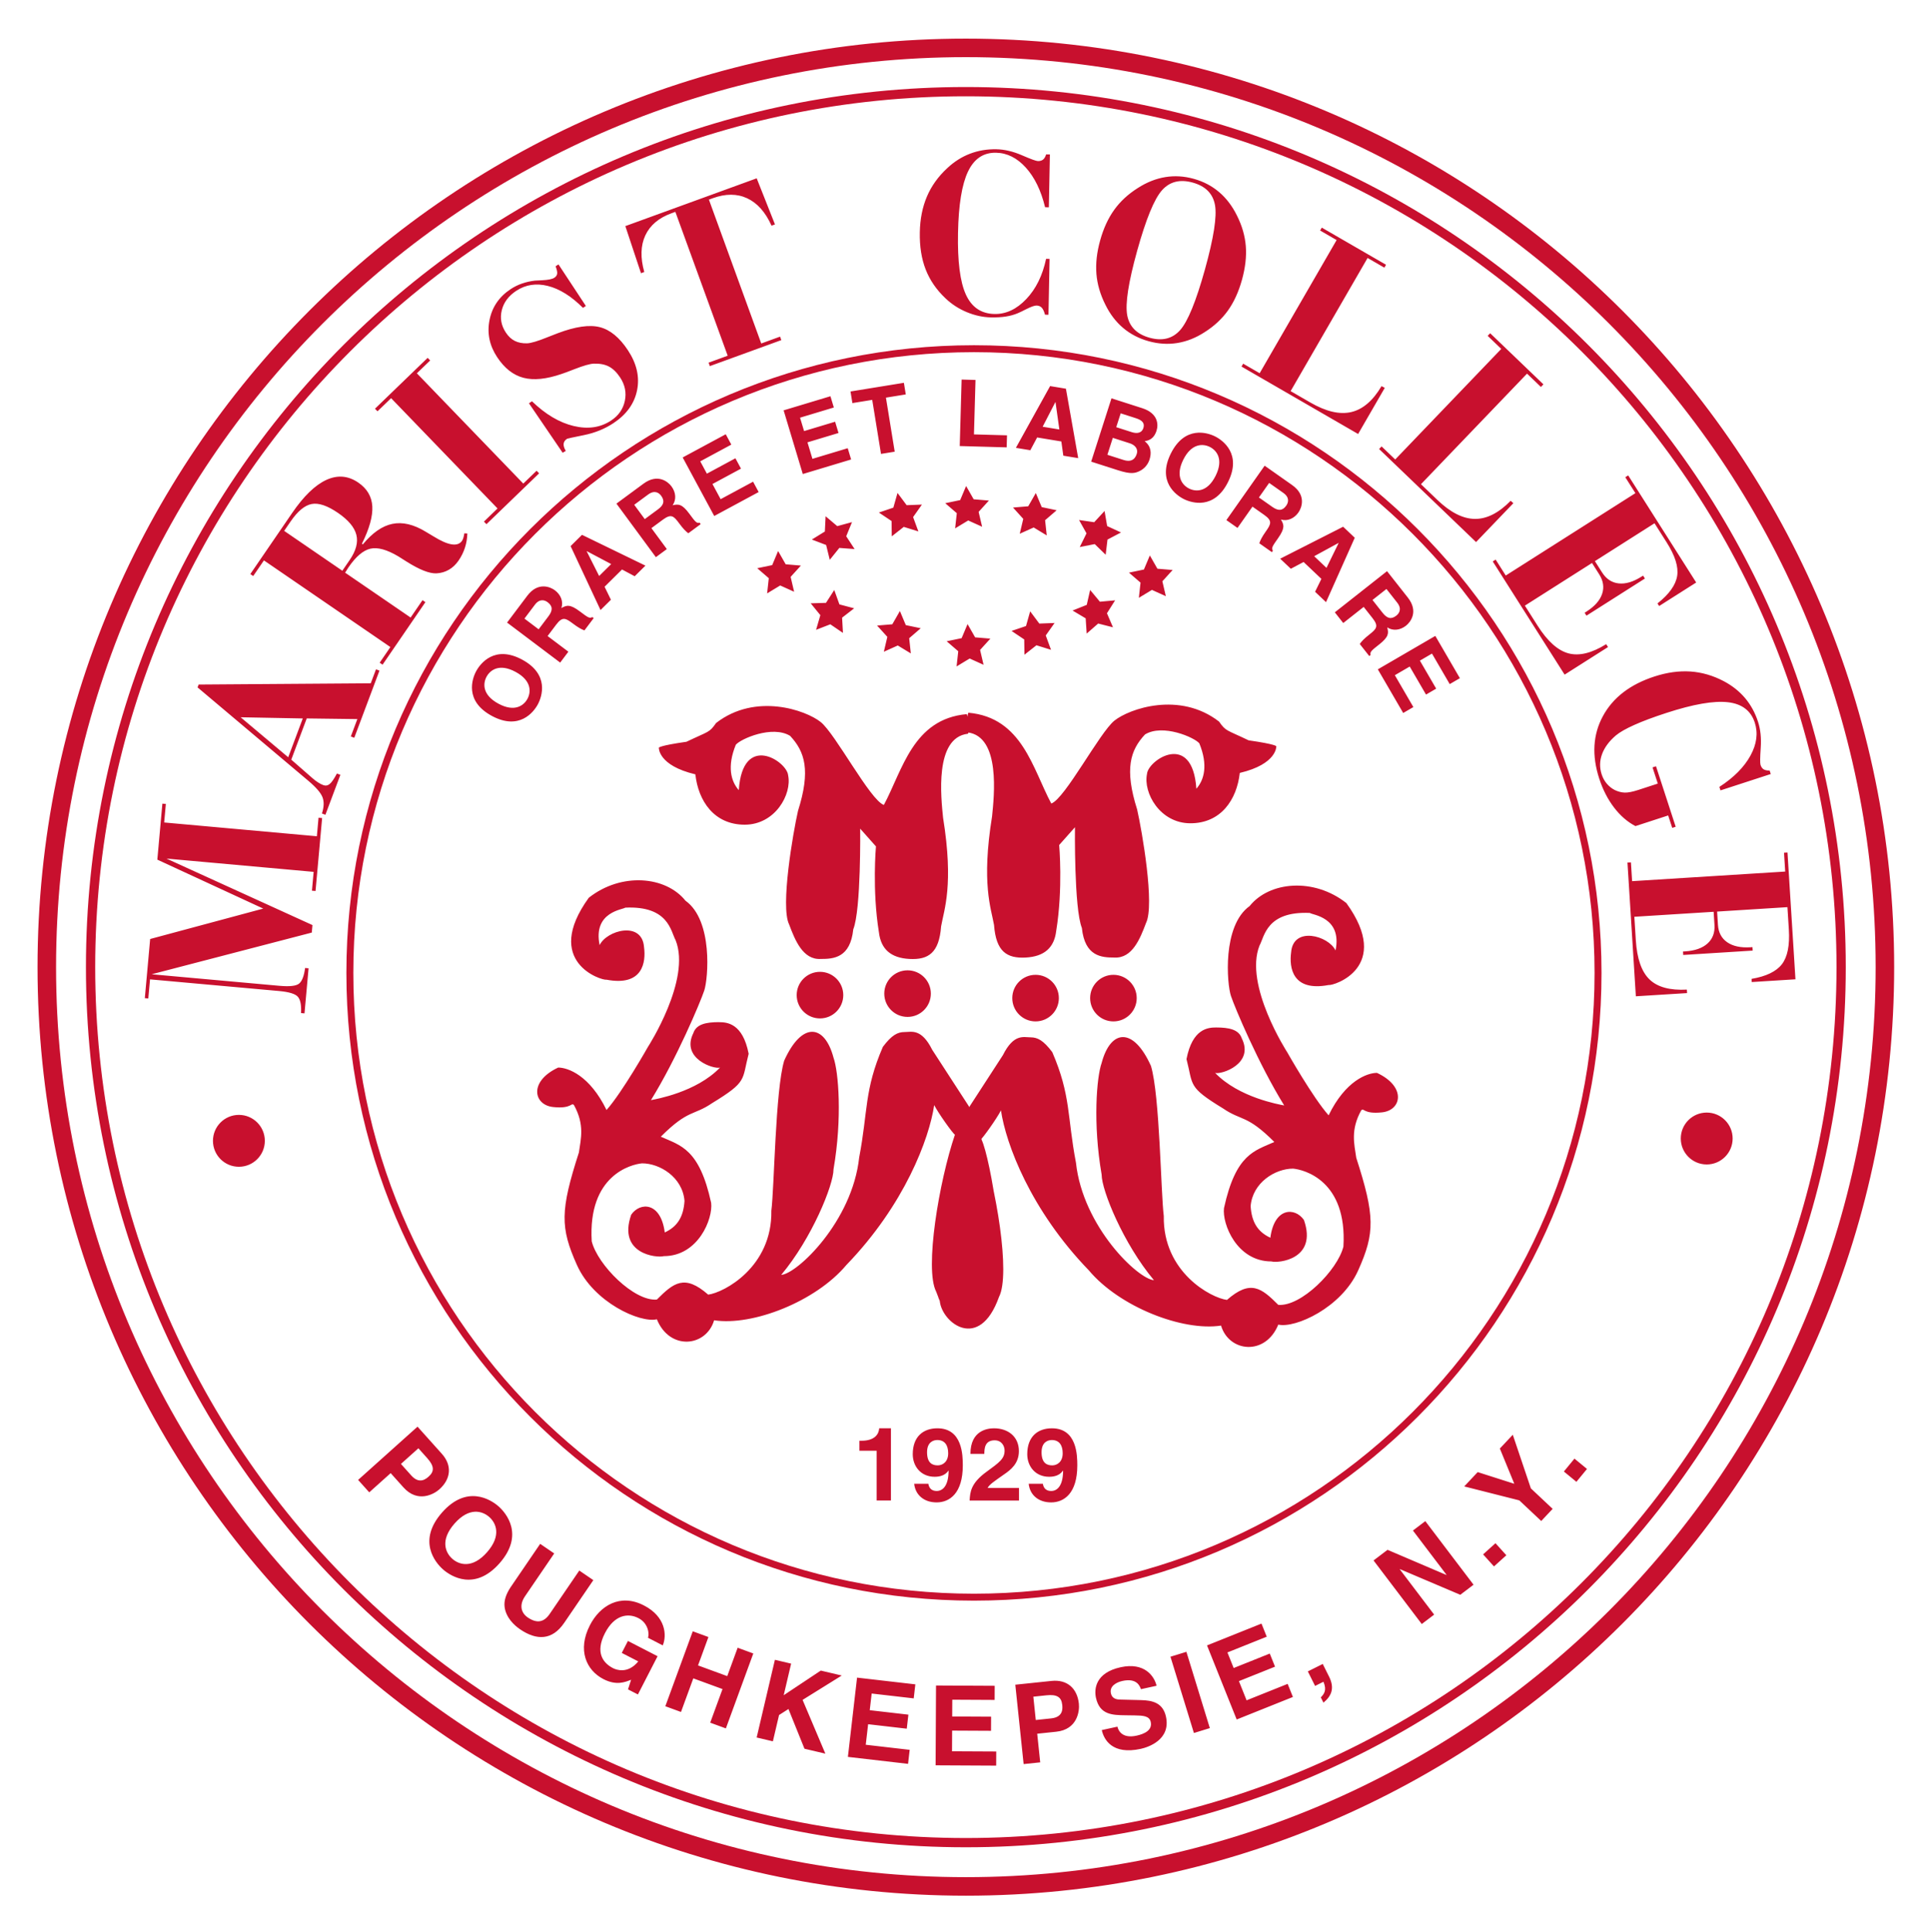 <svg xmlns="http://www.w3.org/2000/svg" role="img" viewBox="-4.72 -15.72 270.93 271.18"><title>Marist College logo</title><path fill="#c8102e" d="M38.024 126.502l-.487-.043c.064-1.088-.077-1.843-.426-2.267-.348-.424-1.234-.699-2.659-.828l-18.113-1.635-.242 2.682-.487-.044.749-8.303 15.873-4.268-14.867-6.87.709-7.859.487.044-.234 2.6 21.433 1.934.234-2.6.504.044-.924 10.238-.504-.044.238-2.642-20.661-1.864 20.495 9.333-.095 1.052-22.478 5.851 17.949 1.62c1.436.13 2.357.022 2.763-.324.408-.346.683-1.071.827-2.179l.487.044-.571 6.328m-8.965-41.557l8.723.165-2.044 5.447-6.679-5.612zm9.28.163l7.103.091-.916 2.441.487.182 3.535-9.425-.487-.182-.736 1.962-24.162.173-.151.402 15.551 13.109c1.084.914 1.746 1.68 1.987 2.3.241.621.215 1.382-.077 2.285l.487.183 2.102-5.607-.487-.182c-.4.755-.739 1.247-1.016 1.47-.277.226-.58.277-.908.153-.225-.085-.47-.212-.734-.381-.264-.17-.522-.367-.778-.592l-2.971-2.596 2.171-5.788m-3.17-26.321l.891-1.3c1.003-1.464 1.994-2.288 2.973-2.471.979-.185 2.208.231 3.687 1.244 1.461 1.001 2.323 2.029 2.586 3.085.263 1.054-.047 2.229-.932 3.52l-1.039 1.516-8.166-5.594zm8.559 5.864c.056-.082.135-.208.238-.378.103-.169.18-.29.229-.363 1.038-1.516 2.064-2.389 3.077-2.623 1.014-.233 2.321.126 3.923 1.078.276.163.648.398 1.117.706 1.832 1.161 3.242 1.721 4.232 1.677.635-.031 1.217-.2 1.746-.504.529-.305.983-.735 1.363-1.29.392-.572.69-1.174.895-1.808.205-.633.316-1.297.335-1.993l-.422-.026c-.035.244-.078.455-.133.632-.054.178-.117.316-.185.416-.6.876-1.936.672-4.007-.614-.491-.295-.871-.521-1.137-.679-1.671-1.011-3.217-1.37-4.639-1.079-1.422.292-2.803 1.252-4.145 2.878l-.131-.09c1.052-2.116 1.538-3.866 1.459-5.245-.079-1.379-.733-2.491-1.965-3.334-1.421-.975-2.918-1.1-4.492-.376-1.573.724-3.17 2.27-4.794 4.638l-5.872 8.572.406.278 1.503-2.194 17.753 12.163-1.503 2.194.406.278 6.012-8.775-.406-.278-1.67 2.438-9.195-6.298M55.314 34.501l.353.367-1.869 1.803 14.941 15.478 1.869-1.803.352.365-7.394 7.137-.352-.365 1.909-1.843-14.94-15.478-1.91 1.843-.353-.365 7.394-7.138m18.951 13.319l-4.731-6.942.424-.28c1.893 1.83 3.841 2.986 5.845 3.467 2.005.481 3.757.228 5.255-.76 1.049-.69 1.694-1.613 1.936-2.766.242-1.153.022-2.246-.661-3.284-.473-.715-.993-1.225-1.562-1.526-.569-.302-1.274-.439-2.114-.412-.535.009-1.472.277-2.812.802-.742.292-1.319.507-1.73.643-2.138.736-3.924.914-5.358.538-1.435-.378-2.665-1.345-3.691-2.903-1.076-1.631-1.431-3.363-1.068-5.196.365-1.834 1.356-3.284 2.978-4.352.498-.328 1.029-.589 1.595-.783.566-.195 1.168-.329 1.805-.404.237-.023.574-.04 1.015-.052.846-.04 1.417-.157 1.711-.352.239-.157.371-.352.396-.585.025-.233-.05-.573-.226-1.02l.406-.268 3.846 5.834-.406.268c-1.635-1.633-3.273-2.659-4.918-3.075-1.645-.416-3.127-.189-4.448.681-1.08.712-1.756 1.62-2.031 2.721-.274 1.101-.084 2.148.569 3.138.357.541.776.932 1.259 1.174.482.24 1.056.354 1.719.337.554-.022 1.503-.304 2.849-.85.625-.254 1.113-.443 1.466-.571 2.477-.935 4.441-1.217 5.892-.849 1.452.368 2.772 1.452 3.958 3.253 1.229 1.864 1.655 3.732 1.278 5.602-.378 1.871-1.487 3.411-3.327 4.624-1.223.807-2.601 1.365-4.132 1.674-1.532.311-2.321.481-2.366.511-.294.195-.456.43-.485.707-.028.277.073.611.304 1.002l-.442.254m20.666-12.156l-.177-.487 2.681-.975-7.347-20.192-.546.2c-1.785.649-3.008 1.683-3.671 3.106-.662 1.422-.71 3.134-.146 5.136l-.463.169-2.195-6.608 18.438-6.708 2.566 6.471-.482.175c-.855-1.897-1.993-3.177-3.413-3.841-1.42-.663-3.032-.668-4.834-.013l-.543.199 7.347 20.19 2.641-.961.177.487-10.034 3.65M142.13 20.604l.487.01-.155 7.84-.487-.009c-.122-.465-.276-.794-.459-.987-.183-.192-.429-.29-.737-.296-.276-.005-.768.17-1.481.528-.468.243-.84.421-1.117.537-.51.218-1.073.377-1.685.474-.612.098-1.316.138-2.107.123-1.135-.023-2.263-.268-3.388-.735-1.125-.467-2.119-1.111-2.983-1.931-1.277-1.201-2.207-2.556-2.794-4.061-.588-1.508-.862-3.25-.822-5.227.036-1.858.368-3.524.996-5.001.627-1.477 1.573-2.803 2.839-3.975.972-.915 2.041-1.595 3.203-2.04 1.162-.445 2.402-.654 3.721-.628 1.14.023 2.333.304 3.575.842 1.242.539 1.989.811 2.241.816.296.006.537-.062.722-.205.183-.142.328-.386.434-.731l.528.01-.146 7.418-.528-.012c-.568-2.345-1.469-4.2-2.703-5.563-1.235-1.362-2.629-2.059-4.185-2.09-1.765-.034-3.076.848-3.934 2.646-.857 1.799-1.325 4.666-1.401 8.601-.079 3.981.287 6.865 1.1 8.652.811 1.786 2.151 2.697 4.02 2.735 1.617.031 3.104-.666 4.462-2.094 1.359-1.427 2.287-3.31 2.783-5.649m16.262-9.612c1.085-1.225 2.527-1.586 4.324-1.087 1.786.498 2.826 1.544 3.121 3.142.294 1.596-.178 4.619-1.414 9.065-1.238 4.446-2.395 7.276-3.471 8.492-1.078 1.214-2.509 1.573-4.295 1.076-1.797-.499-2.844-1.555-3.142-3.163-.296-1.609.17-4.625 1.401-9.051 1.232-4.425 2.391-7.25 3.476-8.475zm-9.2 11.712c.116 1.45.534 2.893 1.253 4.326.649 1.325 1.482 2.417 2.499 3.277 1.017.859 2.209 1.479 3.576 1.86s2.709.465 4.024.255c1.316-.212 2.592-.716 3.83-1.516 1.345-.849 2.438-1.862 3.28-3.039.841-1.178 1.499-2.616 1.971-4.312.472-1.698.651-3.268.541-4.711-.113-1.444-.525-2.876-1.238-4.298-.656-1.336-1.491-2.438-2.506-3.303-1.017-.867-2.202-1.487-3.558-1.865-1.357-.377-2.694-.458-4.011-.24-1.317.216-2.601.728-3.853 1.533-1.357.857-2.461 1.877-3.308 3.058-.849 1.182-1.507 2.61-1.972 4.287-.468 1.677-.643 3.24-.526 4.689m20.367 13.022l.234-.406 2.315 1.338 10.802-18.688-2.315-1.338.235-.407 9.018 5.213-.235.407-2.356-1.362-10.802 18.688 2.77 1.602c2.197 1.269 4.109 1.716 5.736 1.339 1.626-.377 3.046-1.591 4.255-3.64l.456.243-3.743 6.474-16.371-9.463m19.317 11.573l.351-.365 1.91 1.832 14.888-15.519-1.908-1.832.351-.365 7.475 7.171-.351.367-1.95-1.871-14.889 15.519 2.296 2.202c1.836 1.76 3.591 2.649 5.268 2.668 1.677.018 3.353-.831 5.027-2.544l.378.339-5.235 5.456-13.61-13.057m15.952 15.774l.406-.257 1.42 2.235 18.2-11.56-1.42-2.235.407-.257 9.546 15.031-5.2 3.302-.231-.365c1.638-1.3 2.558-2.587 2.76-3.86.202-1.274-.29-2.842-1.473-4.705l-1.706-2.686-8.369 5.316 1.006 1.582c.586.924 1.365 1.438 2.336 1.542.971.104 2.036-.212 3.194-.948l.228-.144.259.406-8.206 5.213-.259-.407.246-.156c1.158-.736 1.893-1.563 2.206-2.482.313-.92.175-1.842-.411-2.765l-1.005-1.583-9.425 5.987 1.778 2.798c1.395 2.198 2.844 3.497 4.347 3.899 1.503.399 3.266-.031 5.29-1.291l.259.407-6.094 3.87-10.088-15.885m22.43 28.903l.487-.159 2.764 8.49-.487.159-.569-1.746-4.594 1.495c-1.131-.594-2.135-1.465-3.011-2.616-.879-1.149-1.569-2.5-2.074-4.05-1.06-3.255-.887-6.18.52-8.774 1.407-2.594 3.816-4.446 7.227-5.555 1.768-.576 3.453-.809 5.057-.702 1.603.109 3.164.563 4.686 1.361 1.188.632 2.183 1.421 2.983 2.367.799.948 1.407 2.054 1.817 3.318.35 1.078.478 2.298.382 3.665-.095 1.366-.104 2.164-.029 2.395.095.292.239.499.435.621.195.12.476.179.844.175l.159.487-7.056 2.296-.159-.487c2.028-1.317 3.483-2.783 4.365-4.397.883-1.615 1.084-3.156.606-4.628-.55-1.689-1.816-2.644-3.797-2.864-1.982-.22-4.846.28-8.593 1.499-1.832.595-3.34 1.158-4.521 1.689-1.182.529-2.046 1.02-2.592 1.477-.943.803-1.587 1.676-1.936 2.616-.347.94-.367 1.885-.057 2.838.164.502.404.941.724 1.317.319.376.693.673 1.123.893.478.226.948.344 1.408.357.462.012 1.095-.114 1.899-.376l.455-.148 2.274-.74-.741-2.275m-3.519 13.359l.487-.03.165 2.64 21.492-1.349-.166-2.642.487-.03 1.118 17.794-6.135.385-.027-.447c2.054-.348 3.475-1.036 4.263-2.059.786-1.026 1.11-2.644.971-4.859l-.198-3.146-9.871.621.116 1.854c.068 1.082.502 1.899 1.303 2.453.801.552 1.888.786 3.259.701l.285-.018.031.487-9.75.612-.031-.487.303-.018c1.37-.086 2.417-.455 3.137-1.104.719-.649 1.044-1.514.976-2.596l-.116-1.854-11.132.699.205 3.277c.164 2.604.806 4.443 1.927 5.521 1.119 1.076 2.866 1.551 5.239 1.425l.031.487-7.19.451-1.179-18.769M51.563 189.736l2.452-2.196 1.238 1.383c.969 1.08 1.038 1.836.225 2.564-.372.333-1.302 1.165-2.468-.136l-1.447-1.615zm-1.441 1.291l1.791 1.998c2.009 2.242 4.289.953 5.045.277 1.638-1.469 1.798-3.371.35-4.986l-3.415-3.811-8.341 7.474 1.562 1.743 3.009-2.696m8.961 7.081c2.071-2.355 3.921-1.765 4.87-.931.949.835 1.769 2.595-.303 4.95-2.071 2.354-3.921 1.765-4.87.93-.949-.835-1.769-2.595.303-4.949zm-1.757-1.546c-3.472 3.947-.967 7.003.145 7.982 1.113.979 4.463 3.075 7.936-.872 3.472-3.947.967-7.003-.146-7.982-1.113-.979-4.463-3.074-7.936.872m17.138 15.5c-1.662 2.435-3.843 2.477-6.175.886-.851-.58-1.973-1.648-2.173-3.126-.116-.909.201-1.789.808-2.734l4.184-6.134 1.971 1.345-4.096 6.005c-.879 1.289-.518 2.366.384 2.981 1.327.906 2.308.631 3.073-.49l4.159-6.095 1.972 1.345-4.106 6.018m8.962 2.519l4.161 2.141-2.761 5.368-1.388-.713.434-1.355c-.841.339-2.067.849-3.885-.087-2.4-1.234-3.693-4.075-1.894-7.57 1.399-2.719 4.231-4.507 7.58-2.767 3.053 1.571 3.238 4.175 2.643 5.605l-2.081-1.071c.2-.388.135-2.001-1.335-2.757-1.484-.764-3.386-.444-4.699 2.108-1.399 2.719-.278 4.191 1.137 4.918.457.236 2.076.84 3.541-.95l-2.317-1.191.864-1.679m9.176 5.249l-1.727 4.717-2.198-.804 3.851-10.518 2.197.804-1.458 3.985 4.102 1.502 1.459-3.984 2.197.804-3.85 10.518-2.198-.804 1.727-4.718-4.101-1.501m11.172 8.835l-2.278-.535 2.56-10.904 2.278.535-1.041 4.435 5.203-3.458 2.946.692-5.498 3.42 3.196 7.545-2.931-.689-2.249-5.575-1.32.844-.866 3.69m19.773-6.027l-5.905-.681-.27 2.339 5.424.627-.228 1.968-5.424-.627-.333 2.883 6.167.712-.228 1.968-8.445-.976 1.285-11.126 8.183.945-.228 1.968m11.358.217l-5.944-.03-.012 2.355 5.46.028-.01 1.981-5.46-.027-.014 2.901 6.207.031-.009 1.981-8.502-.043.057-11.2 8.236.042-.009 1.981m5.776 2.819l-.343-3.273 1.845-.194c1.444-.152 2.097.235 2.21 1.321.052.496.182 1.738-1.555 1.92l-2.157.226zm.202 1.924l2.669-.28c2.994-.314 3.285-2.917 3.18-3.925-.229-2.188-1.677-3.432-3.834-3.206l-5.09.533 1.169 11.14 2.327-.244-.421-4.018m11.258-.991c.148.606.707 1.698 2.703 1.26 1.083-.238 2.229-.76 1.976-1.919-.187-.853-1.061-.901-2.279-.922l-1.232-.017c-1.858-.024-3.652-.046-4.179-2.453-.268-1.219-.083-3.512 3.467-4.29 3.353-.734 4.732 1.263 5.041 2.601l-2.193.48c-.168-.474-.606-1.592-2.601-1.155-.868.19-1.834.738-1.617 1.728.187.853.928.883 1.408.889l2.811.071c1.573.039 3.078.348 3.509 2.314.722 3.291-2.567 4.315-3.527 4.526-3.992.875-5.183-1.276-5.479-2.632l2.194-.481m12.974.202l-2.236.688-3.292-10.706 2.237-.688 3.29 10.706m7.987-12.827l-5.517 2.209.875 2.187 5.069-2.03.737 1.839-5.069 2.03 1.078 2.694 5.764-2.309.737 1.839-7.892 3.161-4.164-10.398 7.645-3.063.737 1.839m8.744 5.585c.858 1.716.278 2.79-.77 3.662l-.013.007-.369-.74c.439-.446.887-.983.37-2.19l-1.173.586-1.018-2.037 2.093-1.045.879 1.759m11.781-20.483l1.738-1.32 6.772 8.922-1.864 1.414-8.468-3.599-.026.019 4.828 6.362-1.739 1.32-6.77-8.922 1.963-1.49 8.256 3.525.025-.019-4.714-6.213m13.112 3.468l-1.736 1.569-1.526-1.69 1.736-1.569 1.526 1.69m6.501-6.511l-1.603 1.705-3.08-2.895-7.731-1.958 1.891-2.011 5.139 1.64-2.029-4.947 1.817-1.932 2.538 7.525 3.058 2.874m4.82-5.603l-1.486 1.807-1.759-1.446 1.485-1.808 1.76 1.447M65.248 83.038c-2.299-1.242-2.168-2.853-1.668-3.78.5-.927 1.776-1.923 4.075-.682 2.3 1.242 2.168 2.855 1.668 3.782-.5.926-1.776 1.921-4.075.681zm-.926 1.715c3.855 2.081 5.868-.525 6.454-1.612.587-1.087 1.661-4.2-2.194-6.282-3.856-2.08-5.868.526-6.455 1.615-.587 1.085-1.66 4.199 2.194 6.279m6.572-12.152l-1.993-1.503 1.462-1.942c.689-.913 1.403-.651 1.798-.354.737.555.721 1.161.11 1.971l-1.377 1.828zm3.024 4.671l1.15-1.528-2.917-2.198 1.213-1.609c.868-1.152 1.309-.916 2.327-.151.769.58 1.2.806 1.631.969l1.299-1.724-.197-.148c-.374.239-.645.035-1.735-.786-1.391-1.048-1.87-.888-2.602-.478.307-.926-.087-1.872-.907-2.491-.643-.485-2.382-1.223-3.876.759l-2.84 3.769 7.455 5.617m3.72-15.621l.018-.018 3.42 1.811-1.692 1.673-1.746-3.466zm2.511 4.976l2.449-2.422 1.778.948 1.507-1.49-8.903-4.322-1.599 1.581 4.199 8.976 1.46-1.446-.891-1.825m5.641-9.493l-1.481-2.01 1.958-1.442c.921-.677 1.53-.224 1.824.174.547.744.358 1.318-.459 1.92l-1.841 1.357zm1.561 5.342l1.539-1.134-2.167-2.941 1.622-1.196c1.161-.855 1.517-.504 2.273.521.571.775.919 1.115 1.286 1.395l1.737-1.28-.146-.199c-.428.121-.628-.151-1.438-1.249-1.033-1.404-1.538-1.387-2.356-1.204.558-.798.452-1.819-.157-2.646-.478-.649-1.932-1.855-3.931-.382l-3.799 2.799 5.536 7.515m10.59-15.796l-4.36 2.349.931 1.729 4.006-2.159.783 1.453-4.006 2.158 1.147 2.129 4.555-2.454.783 1.453-6.236 3.361-4.428-8.216 6.043-3.256.783 1.453m14.391-5.208l-4.743 1.429.566 1.88 4.357-1.312.476 1.581-4.357 1.312.697 2.315 4.955-1.492.476 1.582-6.784 2.042-2.691-8.938 6.572-1.98.476 1.581m8.547 6.2l-1.925.312-1.232-7.583-2.784.452-.265-1.63 7.493-1.217.265 1.63-2.785.452 1.232 7.583m11.123-2.425l4.64.131-.048 1.689-6.587-.186.264-9.331 1.95.056-.218 7.641m11.424-4.525l.026.005.539 3.831-2.346-.387 1.781-3.449zm-2.557 4.954l3.4.562.277 1.996 2.09.344-1.725-9.745-2.219-.367-4.803 8.668 2.027.334.954-1.793m10.625.056l2.365.759c.668.213 1.242.724.991 1.505-.29.903-.937 1.132-1.841.842l-2.278-.729.763-2.378zm-3.038 3.34l3.764 1.206c1.82.585 2.402.429 3.068.098.618-.307 1.128-.88 1.356-1.586.282-.879.274-1.837-.684-2.595.43-.066 1.264-.195 1.673-1.47.294-.916.173-2.456-2.006-3.155l-4.32-1.386-2.851 8.888zm4.142-6.781l2.129.682c.841.27 1.29.66 1.056 1.39-.226.706-.9.803-1.63.569l-2.179-.698.624-1.944m8.788 6.506c1.166-2.339 2.782-2.259 3.724-1.79.943.469 1.979 1.712.814 4.051-1.166 2.339-2.782 2.259-3.724 1.79-.943-.469-1.979-1.712-.814-4.051zm-1.746-.87c-1.954 3.921.719 5.847 1.824 6.399 1.105.55 4.251 1.522 6.205-2.398s-.718-5.847-1.823-6.399c-1.105-.551-4.251-1.524-6.206 2.398m12.362 6.172l1.437-2.041 1.989 1.4c.935.658.697 1.381.412 1.784-.53.755-1.137.758-1.966.174l-1.872-1.317zm-4.569 3.175l1.563 1.1 2.102-2.987 1.647 1.16c1.18.831.959 1.279.226 2.321-.554.786-.767 1.226-.914 1.661l1.764 1.243.142-.203c-.25-.367-.056-.643.731-1.759 1.002-1.425.827-1.898.394-2.616.935.276 1.868-.148 2.46-.988.464-.659 1.147-2.419-.884-3.849l-3.858-2.716-5.372 7.634m15.733 3.212l.018.018-1.699 3.475-1.728-1.635 3.409-1.858zm-4.894 2.669l2.501 2.371-.889 1.807 1.538 1.457 4.033-9.038-1.631-1.547-8.837 4.486 1.492 1.413 1.794-.95m9.671 5.331l1.96-1.544 1.504 1.91c.709.897.273 1.521-.114 1.828-.725.571-1.306.4-1.934-.397l-1.416-1.797zm-5.287 1.733l1.182 1.502 2.869-2.261 1.248 1.582c.892 1.134.552 1.5-.447 2.289-.757.595-1.087.954-1.353 1.33l1.336 1.694.194-.152c-.135-.424.13-.633 1.202-1.478 1.369-1.076 1.335-1.581 1.127-2.392.815.532 1.832.393 2.638-.243.634-.498 1.791-1.99.255-3.94l-2.92-3.708-7.331 5.777m16.13 10.072l-2.49-4.282-1.698.988 2.288 3.933-1.427.831-2.288-3.934-2.089 1.216 2.601 4.473-1.427.829-3.562-6.124 8.069-4.693 3.45 5.933-1.427.831m-82.865 106.192h.286c1.931 0 2.447-.994 2.49-1.747h1.648v10.136h-2.007v-6.987h-2.417v-1.402m9.495 1.605c0-1.451.927-1.707 1.44-1.707 1.027 0 1.526.711 1.526 1.864 0 1.195-.77 1.693-1.469 1.693-.757 0-1.498-.327-1.498-1.849zm-1.807 4.433c.172 1.612 1.42 2.613 3.147 2.613 1.827 0 3.678-1.273 3.678-5.197 0-1.422-.056-5.201-3.563-5.201-1.985 0-3.462 1.158-3.462 3.636 0 1.694 1.132 3.166 3.077 3.166.684 0 1.469-.171 1.925-.858l.029.029c-.014 2.125-.842 2.823-1.669 2.823-.614 0-1.056-.299-1.17-.996v-.015h-1.992m7.896-4.2c0-3.3 2.415-3.585 3.314-3.585 1.94 0 3.488 1.143 3.488 3.199 0 1.742-1.132 2.628-2.122 3.299-1.338.942-2.036 1.399-2.265 1.871h4.401v1.767h-6.93c.071-1.183.157-2.424 2.36-4.024 1.823-1.328 2.549-1.842 2.549-2.984 0-.671-.428-1.442-1.395-1.442-1.396 0-1.439 1.156-1.453 1.899h-1.946m9.984-.233c0-1.451.927-1.707 1.44-1.707 1.027 0 1.526.711 1.526 1.864 0 1.195-.771 1.693-1.469 1.693-.757 0-1.498-.327-1.498-1.849zm-1.807 4.433c.172 1.612 1.418 2.613 3.147 2.613 1.825 0 3.678-1.273 3.678-5.197 0-1.422-.057-5.201-3.563-5.201-1.986 0-3.463 1.158-3.463 3.636 0 1.694 1.132 3.166 3.078 3.166.684 0 1.469-.171 1.925-.858l.029.029c-.014 2.125-.842 2.823-1.669 2.823-.614 0-1.056-.299-1.17-.996v-.015h-1.992m-20.272-68.793c0-1.806 1.462-3.269 3.269-3.269 1.804 0 3.269 1.464 3.269 3.269 0 1.807-1.465 3.269-3.269 3.269-1.807 0-3.269-1.462-3.269-3.269zm32.167 3.9c1.806 0 3.269-1.464 3.269-3.27 0-1.804-1.464-3.268-3.269-3.268-1.806 0-3.269 1.464-3.269 3.268 0 1.806 1.464 3.27 3.269 3.27zm-10.929 0c1.806 0 3.269-1.464 3.269-3.27 0-1.804-1.464-3.268-3.269-3.268-1.806 0-3.269 1.464-3.269 3.268 0 1.806 1.464 3.27 3.269 3.27zm-30.263-.42c1.805 0 3.269-1.464 3.269-3.269 0-1.806-1.464-3.269-3.269-3.269-1.806 0-3.27 1.464-3.27 3.269 0 1.806 1.464 3.269 3.27 3.269zM98.573 88.801c.693-.832 5.126-2.772 7.62-1.248 2.078 2.218 2.91 4.85 1.109 10.53-.693 3.049-2.494 13.439-1.248 15.934.832 2.216 1.94 4.987 4.434 4.849 1.801 0 4.156-.139 4.572-4.157 1.109-2.77.97-14.131.97-14.131l2.216 2.493s-.554 6.096.416 12.054c.277 2.356 1.663 3.602 4.295 3.741 2.632.138 4.156-.832 4.433-4.573.416-2.354 1.8-5.817.278-15.24-.278-2.77-1.248-11.236 3.463-11.79.277 0 0-2.619-.139-2.757-7.559.672-9.018 7.872-11.638 12.746-1.94-.693-6.789-9.976-8.867-11.638-2.078-1.663-9.144-4.157-14.685.138-.97 1.386-.97 1.108-4.156 2.632-3.879.554-3.879.832-3.879.832s-.139 2.493 5.126 3.74c.415 3.741 2.631 7.066 6.927 7.066 4.295 0 6.65-4.294 6.096-6.926-.139-1.94-6.373-6.097-6.927 2.077-1.109-1.247-1.663-3.324-.416-6.373zm-2.355 38.931c-1.801 0-3.186.278-3.602 1.525-1.801 3.602 2.909 5.126 3.741 4.85-3.325 3.463-9.006 4.433-9.698 4.572 3.602-5.819 6.928-13.717 7.482-15.378.554-1.664 1.247-9.838-2.632-12.609-2.771-3.463-9.005-4.018-13.577-.416-6.512 9.006 1.801 11.639 2.493 11.5 5.126.97 5.542-2.493 5.264-4.572-.277-3.741-5.264-2.356-6.234-.278-.97-4.71 3.325-4.987 3.602-5.264 6.096-.277 6.373 3.325 7.065 4.572 2.217 5.542-3.879 14.963-3.879 14.963s-3.602 6.373-5.819 8.867c-2.355-4.849-5.403-5.957-6.788-5.957-4.156 1.939-3.464 5.264-.693 5.542 2.632.277 2.494-.693 2.91-.277 1.524 2.771.969 4.711.693 6.651-2.632 8.174-2.632 10.529-.277 15.794 2.356 5.264 8.867 8.175 11.222 7.62 1.801 4.434 6.927 3.88 8.035.139 5.404.831 14.271-2.632 18.565-7.758 8.174-8.452 11.637-17.734 12.33-22.445.554 1.109 2.632 4.018 2.909 4.156-2.216 6.512-4.294 18.842-2.631 22.029 2.77 7.759 8.035 3.602 8.312.555 1.94-3.88-.693-19.259-1.94-21.891.138 0-1.802-4.71-1.802-4.71s-1.524-2.355-5.126-7.897c-1.524-3.048-2.909-2.494-3.879-2.494-.97 0-1.802.416-3.049 2.079-2.632 6.096-2.077 9.006-3.324 15.517-.97 9.006-8.729 16.349-10.945 16.488 4.295-5.126 7.343-12.608 7.343-14.825 1.247-7.205.693-13.716 0-15.656-1.247-4.71-4.434-5.126-6.927.416-1.247 4.156-1.386 17.872-1.802 21.059.139 7.897-6.65 11.499-8.866 11.776-3.325-2.909-4.849-1.663-7.204.693-3.187.277-8.312-4.85-9.144-8.174-.555-9.283 5.542-10.807 7.066-10.945 2.494 0 5.68 1.939 5.958 5.265-.139 2.216-.97 3.602-2.772 4.434-.554-4.296-3.463-4.296-4.71-2.494-1.94 5.542 3.602 6.096 4.572 5.819 4.849 0 6.927-5.265 6.65-7.482-1.663-7.62-4.295-8.035-7.066-9.282 3.879-3.88 4.572-2.91 7.204-4.711 4.988-3.048 4.156-3.187 5.127-6.927-.832-4.296-3.048-4.434-4.157-4.434zM163.223 94.974c-.555-8.174-6.79-4.017-6.928-2.079-.554 2.632 1.8 6.928 6.096 6.928 4.295 0 6.512-3.324 6.928-7.066 5.264-1.247 5.126-3.741 5.126-3.741s0-.276-3.879-.831c-3.186-1.524-3.186-1.247-4.156-2.632-5.542-4.295-12.607-1.802-14.686-.139-2.079 1.664-6.928 10.946-8.866 11.639-2.619-4.875-4.078-12.074-11.638-12.746-.139.138-.416 2.757-.139 2.757 4.71.554 3.74 9.019 3.463 11.79-1.524 9.422-.139 12.886.277 15.241.277 3.74 1.802 4.71 4.434 4.572 2.632-.139 4.018-1.386 4.294-3.74.971-5.959.416-12.055.416-12.055l2.216-2.493s-.138 11.361.97 14.132c.416 4.017 2.772 4.156 4.572 4.156 2.493.138 3.602-2.632 4.433-4.849 1.247-2.495-.554-12.886-1.247-15.933-1.8-5.681-.97-8.313 1.108-10.53 2.495-1.525 6.928.415 7.622 1.247 1.247 3.047.692 5.126-.416 6.373zm-1.386 37.939c.97 3.74.138 3.879 5.126 6.927 2.632 1.801 3.325.832 7.205 4.71-2.772 1.247-5.404 1.663-7.066 9.283-.277 2.216 1.8 7.482 6.649 7.482.97.277 6.512-.277 4.572-5.819-1.247-1.801-4.156-1.801-4.711 2.494-1.8-.831-2.631-2.217-2.77-4.433.277-3.326 3.463-5.266 5.957-5.266 1.525.139 7.621 1.663 7.067 10.945-.832 3.326-5.958 8.452-9.144 8.175-2.356-2.355-3.879-3.602-7.205-.693-2.216-.277-9.005-3.88-8.867-11.777-.415-3.187-.554-16.903-1.8-21.059-2.493-5.542-5.68-5.126-6.926-.415-.693 1.939-1.248 8.452 0 15.656 0 2.217 3.047 9.699 7.342 14.825-2.216-.139-9.975-7.482-10.945-16.488-1.247-6.512-.693-9.421-3.325-15.517-1.247-1.663-2.079-2.078-3.049-2.078-.97 0-2.354-.554-3.879 2.494-3.602 5.541-5.126 7.897-5.126 7.897s-1.938 4.711-1.8 4.711c-1.247 2.632-3.879 18.012-1.94 21.891.277 3.048 5.542 7.204 8.312-.555 1.663-3.186-.416-15.517-2.632-22.029.277-.139 2.356-3.048 2.909-4.157.693 4.711 4.156 13.994 12.331 22.445 4.295 5.126 13.161 8.59 18.565 7.759 1.108 3.74 6.235 4.295 8.035-.139 2.356.555 8.867-2.355 11.222-7.62 2.356-5.264 2.356-7.62-.277-15.795-.277-1.939-.831-3.879.693-6.65.416-.415.277.555 2.909.278 2.77-.278 3.463-3.602-.693-5.542-1.385 0-4.433 1.109-6.789 5.958-2.216-2.494-5.819-8.867-5.819-8.867s-6.096-9.422-3.879-14.963c.693-1.248.97-4.849 7.066-4.573.277.278 4.572.555 3.602 5.265-.97-2.077-5.958-3.463-6.235.278-.277 2.077.139 5.541 5.265 4.571.693.139 9.005-2.493 2.493-11.5-4.571-3.602-10.806-3.047-13.577.416-3.878 2.772-3.186 10.946-2.631 12.609.554 1.663 3.879 9.56 7.48 15.379-.692-.139-6.373-1.109-9.697-4.572.831.277 5.541-1.247 3.74-4.849-.416-1.247-1.802-1.524-3.602-1.524-1.108 0-3.325.138-4.156 4.434M133.149 58.206l-1.954-.881-1.836 1.11.235-2.132-1.624-1.4 2.099-.437.831-1.977 1.063 1.863 2.137.179-1.443 1.586.49 2.089m.207 19.375l-1.955-.881-1.836 1.111.235-2.132-1.624-1.401 2.099-.435.831-1.977 1.063 1.863 2.137.179-1.442 1.587.49 2.087m25.588-9.632l-1.954-.881-1.834 1.11.233-2.132-1.622-1.4 2.099-.437.831-1.976 1.063 1.862 2.137.179-1.442 1.587.489 2.088m-16.119 7.527l-2.047-.637-1.685 1.326-.029-2.144-1.781-1.193 2.031-.689.584-2.063 1.283 1.719 2.142-.082-1.239 1.75.741 2.014m8.696-3.16l-2.077-.529-1.615 1.412-.139-2.14-1.842-1.097 1.992-.794.476-2.09 1.37 1.648 2.136-.194-1.145 1.813.845 1.971m-9.298-12.897l-1.833-1.113-1.956.879.493-2.088-1.44-1.589 2.137-.175 1.066-1.862.828 1.977 2.099.439-1.625 1.399.231 2.132m8.274 2.716l-1.537-1.496-2.103.415.949-1.921-1.046-1.872 2.124.308 1.456-1.573.363 2.112 1.946.9-1.898.998-.254 2.129m-26.295-3.275l-2.047-.637-1.685 1.326-.027-2.145-1.782-1.192 2.031-.689.584-2.063 1.283 1.719 2.142-.083-1.238 1.752.74 2.012m-1.058 17.122l-1.832-1.113-1.956.879.491-2.088-1.439-1.589 2.136-.177 1.066-1.86.829 1.977 2.098.438-1.624 1.4.23 2.132m-7.897-14.645l-2.138-.159-1.344 1.671-.509-2.083-2.005-.762 1.825-1.128.105-2.141 1.636 1.386 2.069-.563-.812 1.985 1.175 1.794m-1.634 11.769l-1.773-1.208-1.999.775.601-2.058-1.355-1.661 2.144-.065 1.162-1.802.724 2.018 2.073.549-1.696 1.312.12 2.141m-6.855-5.777l-1.955-.881-1.834 1.111.234-2.132-1.623-1.401 2.099-.435.831-1.977 1.064 1.862 2.136.179-1.442 1.587.489 2.088M28.815 148.031c2.01 0 3.641-1.63 3.641-3.641s-1.63-3.641-3.641-3.641-3.641 1.63-3.641 3.641 1.63 3.641 3.641 3.641m206.05-.325c2.01 0 3.64-1.63 3.64-3.641s-1.63-3.641-3.64-3.641c-2.01 0-3.64 1.63-3.64 3.641s1.63 3.641 3.64 3.641"/><path fill="none" stroke="#c8102e" stroke-width=".975" d="M132.002 208.435c48.383 0 87.608-39.224 87.608-87.608 0-48.383-39.225-87.608-87.608-87.608-48.384 0-87.608 39.225-87.608 87.608 0 48.384 39.224 87.608 87.608 87.608z"/><path fill="none" stroke="#c8102e" stroke-width="1.3" d="M130.865 242.886c67.859 0 122.871-55.012 122.871-122.871 0-67.859-55.012-122.871-122.871-122.871-67.859 0-122.871 55.012-122.871 122.871 0 67.859 55.012 122.871 122.871 122.871z"/><path fill="none" stroke="#c8102e" stroke-width="2.6" d="M130.865 249.03c71.252 0 129.015-57.763 129.015-129.015S202.117-9 130.865-9 1.85 48.763 1.85 120.015 59.613 249.03 130.865 249.03z"/></svg>